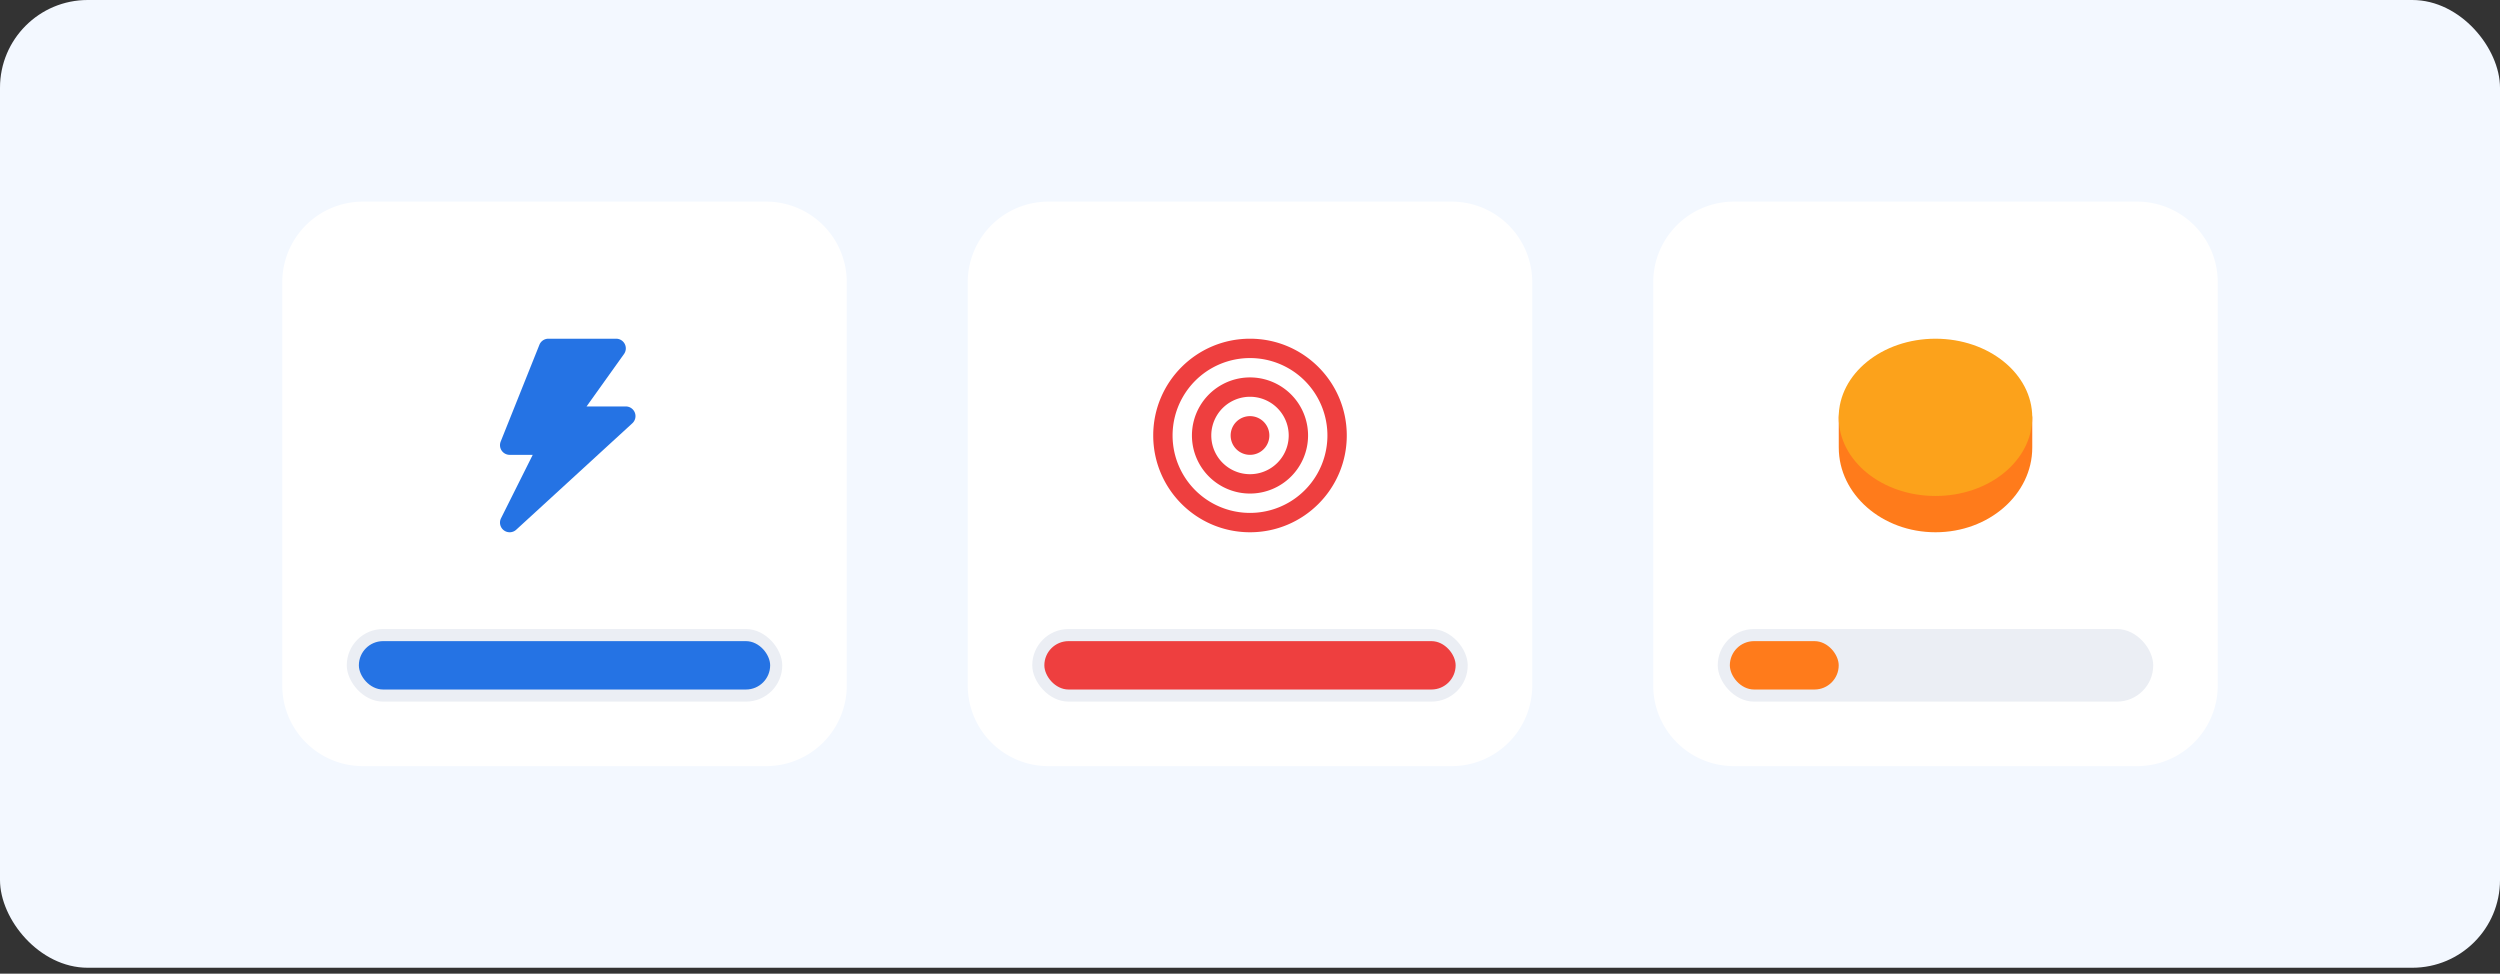 <svg xmlns="http://www.w3.org/2000/svg" width="285" height="111" fill="none"><rect width="100%" height="100%" fill="#333333" stroke="none"/><rect width="285" height="110.323" fill="#f3f8ff" rx="10"/><path fill="#fff" d="M188.468 32.178a9.193 9.193 0 0 1 9.193-9.194h45.968a9.194 9.194 0 0 1 9.194 9.194v45.968a9.194 9.194 0 0 1-9.194 9.193h-45.968a9.193 9.193 0 0 1-9.193-9.193z"/><path fill="#ff7b1b" d="M231.678 51.024c0 5.332-4.938 9.654-11.029 9.654s-11.029-4.322-11.029-9.654c0-1.417-.013-2.271-.003-3.407.035-3.894 6.559-6.246 11.032-6.246s11.029 3.975 11.029 6.246z"/><ellipse cx="220.645" cy="47.577" fill="#fca21b" rx="11.032" ry="8.964"/><rect width="49.645" height="8.274" x="195.823" y="71.71" fill="#ebeef4" rx="4.137"/><rect width="12.411" height="5.516" x="197.202" y="73.089" fill="#ff7b1b" rx="2.758"/><path fill="#fff" d="M110.323 32.178a9.193 9.193 0 0 1 9.193-9.194h45.968a9.193 9.193 0 0 1 9.193 9.194v45.968a9.193 9.193 0 0 1-9.193 9.193h-45.968a9.193 9.193 0 0 1-9.193-9.193z"/><path fill="#ee3f3f" fill-rule="evenodd" d="M142.5 58.471a8.826 8.826 0 1 0 0-17.652 8.826 8.826 0 0 0 0 17.652m0 2.207c6.093 0 11.032-4.94 11.032-11.032 0-6.093-4.939-11.033-11.032-11.033s-11.032 4.94-11.032 11.032c0 6.093 4.939 11.033 11.032 11.033" clip-rule="evenodd"/><path fill="#ee3f3f" fill-rule="evenodd" d="M142.5 54.058a4.413 4.413 0 1 0 0-8.826 4.413 4.413 0 0 0 0 8.826m0 2.207a6.62 6.62 0 0 0 6.619-6.62 6.619 6.619 0 1 0-13.238 0 6.62 6.62 0 0 0 6.619 6.62" clip-rule="evenodd"/><path fill="#ee3f3f" d="M144.706 49.645a2.206 2.206 0 1 1-4.412.002 2.206 2.206 0 0 1 4.412-.002"/><rect width="49.645" height="8.274" x="117.677" y="71.71" fill="#ebeef4" rx="4.137"/><rect width="46.887" height="5.516" x="119.056" y="73.089" fill="#ee3f3f" rx="2.758"/><path fill="#fff" d="M32.178 32.178a9.194 9.194 0 0 1 9.193-9.194H87.34a9.193 9.193 0 0 1 9.193 9.194v45.968a9.193 9.193 0 0 1-9.193 9.193H41.37a9.194 9.194 0 0 1-9.193-9.193z"/><path fill="#2573e4" fill-rule="evenodd" d="M61.492 39.307a1.1 1.1 0 0 1 1.025-.694h7.722a1.103 1.103 0 0 1 .898 1.745l-4.27 5.978h4.475a1.103 1.103 0 0 1 .746 1.916L58.849 60.388a1.103 1.103 0 0 1-1.732-1.307l3.614-7.229h-2.627a1.103 1.103 0 0 1-1.025-1.513z" clip-rule="evenodd"/><rect width="49.645" height="8.274" x="39.532" y="71.71" fill="#ebeef4" rx="4.137"/><rect width="46.887" height="5.516" x="40.911" y="73.089" fill="#2573e4" rx="2.758"/></svg>